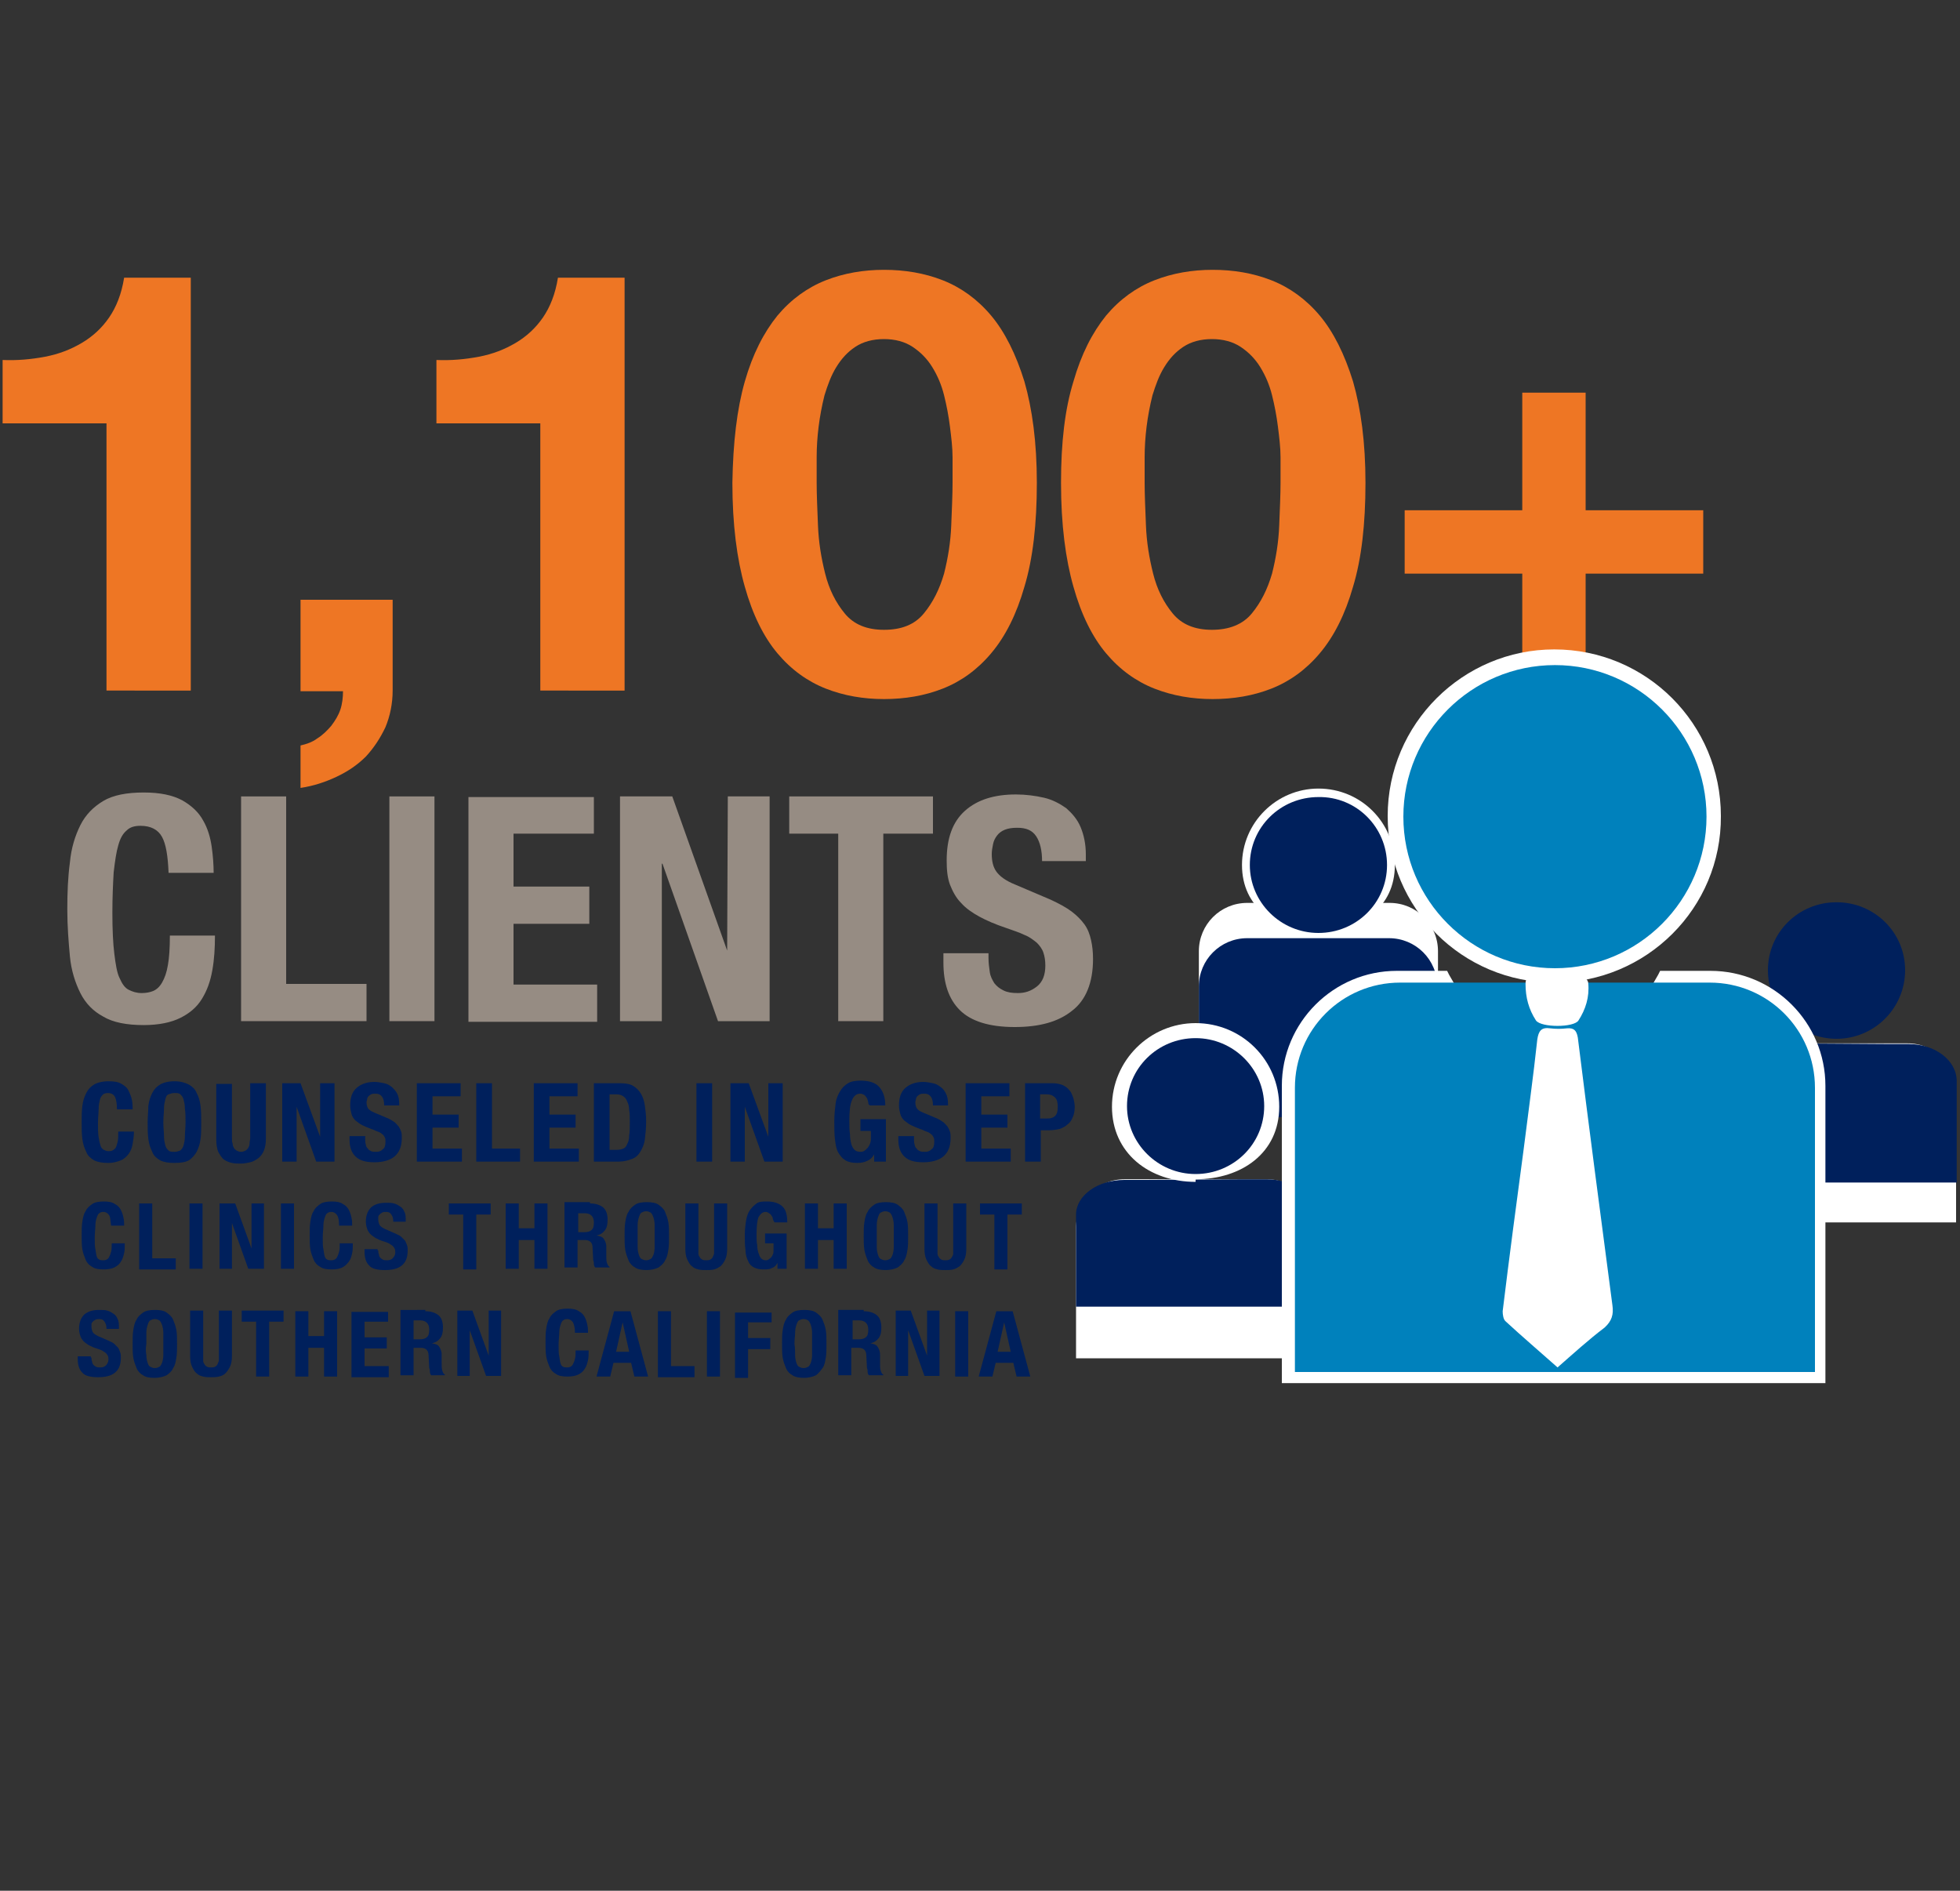 <?xml version="1.0" encoding="utf-8"?>
<!-- Generator: Adobe Illustrator 17.1.0, SVG Export Plug-In . SVG Version: 6.00 Build 0)  -->
<!DOCTYPE svg PUBLIC "-//W3C//DTD SVG 1.1//EN" "http://www.w3.org/Graphics/SVG/1.1/DTD/svg11.dtd">
<svg version="1.1" id="Layer_4" xmlns="http://www.w3.org/2000/svg" xmlns:xlink="http://www.w3.org/1999/xlink" x="0px" y="0px"
	 viewBox="0 0 300 289.4" enable-background="new 0 0 300 289.4" xml:space="preserve">
<rect x="0" y="0" width="300" height="289.4" fill="#333333" stroke="none"/>
<g>
	<g>
		<path fill="#EE7624" d="M16.3,105.8v-41H0.4v-9.7c2.2,0.1,4.4-0.1,6.5-0.5c2.1-0.4,3.9-1.1,5.6-2.1c1.7-1,3.1-2.3,4.2-3.9
			c1.1-1.6,1.9-3.6,2.3-6.1h10.2v63.2H16.3z"/>
		<path fill="#EE7624" d="M60.1,91.8v13.9c0,2-0.4,3.9-1.1,5.6c-0.8,1.7-1.8,3.2-3,4.5c-1.3,1.3-2.8,2.3-4.5,3.1
			c-1.7,0.8-3.5,1.4-5.5,1.7v-6.5c0.9-0.2,1.8-0.5,2.6-1.1c0.8-0.5,1.5-1.2,2.1-1.9c0.6-0.8,1.1-1.6,1.4-2.5
			c0.3-0.9,0.4-1.9,0.4-2.8h-6.5V91.8H60.1z"/>
		<path fill="#EE7624" d="M82.7,105.8v-41H66.8v-9.7c2.2,0.1,4.4-0.1,6.5-0.5c2.1-0.4,3.9-1.1,5.6-2.1c1.7-1,3.1-2.3,4.2-3.9
			c1.1-1.6,1.9-3.6,2.3-6.1h10.2v63.2H82.7z"/>
		<path fill="#EE7624" d="M114,58.4c1.2-4.2,2.9-7.5,5-10.1c2.1-2.5,4.6-4.3,7.4-5.4c2.8-1.1,5.8-1.6,8.9-1.6c3.2,0,6.2,0.5,9,1.6
			c2.8,1.1,5.3,2.9,7.4,5.4s3.8,5.9,5.1,10.1c1.2,4.2,1.9,9.3,1.9,15.5c0,6.3-0.6,11.6-1.9,15.9c-1.2,4.2-2.9,7.6-5.1,10.2
			c-2.1,2.5-4.6,4.3-7.4,5.4c-2.8,1.1-5.8,1.6-9,1.6c-3.1,0-6.1-0.5-8.9-1.6c-2.8-1.1-5.3-2.9-7.4-5.4c-2.1-2.5-3.8-5.9-5-10.2
			c-1.2-4.2-1.9-9.5-1.9-15.9C112.2,67.7,112.8,62.6,114,58.4z M125.2,80.4c0.1,2.6,0.5,5,1.1,7.4c0.6,2.4,1.6,4.4,3,6.1
			c1.4,1.7,3.4,2.5,6,2.5c2.7,0,4.7-0.8,6.1-2.5c1.4-1.7,2.4-3.7,3.1-6.1c0.6-2.4,1-4.8,1.1-7.4c0.1-2.6,0.2-4.7,0.2-6.5
			c0-1.1,0-2.4,0-3.9c0-1.5-0.2-3.1-0.4-4.7s-0.5-3.2-0.9-4.8c-0.4-1.6-1-3-1.8-4.3c-0.8-1.3-1.8-2.3-3-3.1
			c-1.2-0.8-2.7-1.2-4.4-1.2c-1.7,0-3.2,0.4-4.4,1.2c-1.2,0.8-2.1,1.8-2.9,3.1c-0.8,1.3-1.3,2.7-1.8,4.3c-0.4,1.6-0.7,3.2-0.9,4.8
			c-0.2,1.6-0.3,3.2-0.3,4.7c0,1.5,0,2.8,0,3.9C125,75.7,125.1,77.9,125.2,80.4z"/>
		<path fill="#EE7624" d="M164.3,58.4c1.2-4.2,2.9-7.5,5-10.1c2.1-2.5,4.6-4.3,7.4-5.4c2.8-1.1,5.8-1.6,8.9-1.6c3.2,0,6.2,0.5,9,1.6
			c2.8,1.1,5.3,2.9,7.4,5.4c2.1,2.5,3.8,5.9,5.1,10.1c1.2,4.2,1.9,9.3,1.9,15.5c0,6.3-0.6,11.6-1.9,15.9c-1.2,4.2-2.9,7.6-5.1,10.2
			c-2.1,2.5-4.6,4.3-7.4,5.4c-2.8,1.1-5.8,1.6-9,1.6c-3.1,0-6.1-0.5-8.9-1.6c-2.8-1.1-5.3-2.9-7.4-5.4c-2.1-2.5-3.8-5.9-5-10.2
			c-1.2-4.2-1.9-9.5-1.9-15.9C162.4,67.7,163,62.6,164.3,58.4z M175.4,80.4c0.1,2.6,0.5,5,1.1,7.4c0.6,2.4,1.6,4.4,3,6.1
			c1.4,1.7,3.4,2.5,6,2.5c2.6,0,4.7-0.8,6.1-2.5c1.4-1.7,2.4-3.7,3.1-6.1c0.6-2.4,1-4.8,1.1-7.4c0.1-2.6,0.2-4.7,0.2-6.5
			c0-1.1,0-2.4,0-3.9c0-1.5-0.2-3.1-0.4-4.7c-0.2-1.6-0.5-3.2-0.9-4.8c-0.4-1.6-1-3-1.8-4.3c-0.8-1.3-1.8-2.3-3-3.1
			c-1.2-0.8-2.7-1.2-4.4-1.2s-3.2,0.4-4.4,1.2c-1.2,0.8-2.1,1.8-2.9,3.1c-0.8,1.3-1.3,2.7-1.8,4.3c-0.4,1.6-0.7,3.2-0.9,4.8
			c-0.2,1.6-0.3,3.2-0.3,4.7c0,1.5,0,2.8,0,3.9C175.2,75.7,175.3,77.9,175.4,80.4z"/>
		<path fill="#EE7624" d="M260.7,78.1v9.7h-18v18h-9.7v-18h-18v-9.7h18v-18h9.7v18H260.7z"/>
	</g>
	<g>
		<path fill="#968C83" d="M24.8,128.1c-0.6-1.1-1.7-1.7-3.3-1.7c-0.9,0-1.6,0.2-2.1,0.7c-0.6,0.5-1,1.2-1.3,2.3
			c-0.3,1-0.5,2.4-0.7,4.1c-0.1,1.7-0.2,3.8-0.2,6.2c0,2.6,0.1,4.7,0.3,6.3c0.2,1.6,0.4,2.9,0.8,3.7c0.4,0.9,0.8,1.5,1.4,1.8
			c0.6,0.3,1.2,0.5,2,0.5c0.6,0,1.2-0.1,1.7-0.3c0.5-0.2,1-0.6,1.4-1.3s0.7-1.5,0.9-2.7c0.2-1.1,0.3-2.6,0.3-4.5h6.9
			c0,1.9-0.1,3.6-0.4,5.3c-0.3,1.7-0.8,3.1-1.6,4.4c-0.8,1.3-1.9,2.2-3.3,2.9c-1.4,0.7-3.3,1.1-5.6,1.1c-2.6,0-4.7-0.4-6.2-1.3
			c-1.5-0.8-2.7-2-3.5-3.6c-0.8-1.6-1.4-3.5-1.6-5.6c-0.2-2.2-0.4-4.6-0.4-7.2c0-2.6,0.1-5,0.4-7.2c0.2-2.2,0.8-4.1,1.6-5.7
			c0.8-1.6,2-2.8,3.5-3.7c1.5-0.9,3.6-1.3,6.2-1.3c2.5,0,4.4,0.4,5.9,1.2c1.4,0.8,2.5,1.8,3.2,3.1c0.7,1.2,1.1,2.6,1.3,4
			c0.2,1.4,0.3,2.8,0.3,4h-6.9C25.7,131,25.4,129.2,24.8,128.1z"/>
		<path fill="#968C83" d="M36.9,121.9h6.9v28.7h12.3v5.7H36.9V121.9z"/>
		<path fill="#968C83" d="M59.6,121.9h6.9v34.4h-6.9V121.9z"/>
		<path fill="#968C83" d="M90.9,127.6H78.6v8.1h11.6v5.7H78.6v9.3h12.8v5.7H71.7v-34.4h19.2V127.6z"/>
		<path fill="#968C83" d="M111.3,145.5L111.3,145.5l0.1-23.6h6.4v34.4h-7.9l-8.5-24.1h-0.1v24.1h-6.4v-34.4h8L111.3,145.5z"/>
		<path fill="#968C83" d="M142.7,127.6h-7.5v28.7h-6.9v-28.7h-7.5v-5.7h22V127.6z"/>
		<path fill="#968C83" d="M151.3,146.6c0,0.8,0.1,1.5,0.2,2.2c0.1,0.7,0.4,1.2,0.7,1.7c0.4,0.5,0.8,0.8,1.4,1.1
			c0.6,0.3,1.3,0.4,2.2,0.4c1.1,0,2-0.3,2.9-1c0.9-0.7,1.3-1.8,1.3-3.2c0-0.8-0.1-1.4-0.3-2c-0.2-0.6-0.6-1.1-1-1.5
			c-0.5-0.4-1.1-0.9-1.9-1.2c-0.8-0.4-1.8-0.7-2.9-1.1c-1.5-0.5-2.9-1.1-4-1.7c-1.1-0.6-2.1-1.3-2.8-2.1c-0.8-0.8-1.3-1.8-1.7-2.8
			c-0.4-1.1-0.5-2.3-0.5-3.7c0-3.4,0.9-5.9,2.8-7.6c1.9-1.7,4.5-2.5,7.8-2.5c1.5,0,3,0.2,4.3,0.5c1.3,0.3,2.4,0.9,3.4,1.6
			c0.9,0.8,1.7,1.7,2.2,2.9c0.5,1.2,0.8,2.6,0.8,4.2v1h-6.7c0-1.6-0.3-2.9-0.9-3.8c-0.6-0.9-1.5-1.3-2.9-1.3c-0.8,0-1.4,0.1-1.9,0.3
			c-0.5,0.2-0.9,0.5-1.2,0.9c-0.3,0.4-0.5,0.8-0.6,1.3c-0.1,0.5-0.2,1-0.2,1.5c0,1.1,0.2,2,0.7,2.7c0.5,0.7,1.4,1.4,2.9,2l5.4,2.3
			c1.3,0.6,2.4,1.2,3.2,1.8c0.8,0.6,1.5,1.3,2,2c0.5,0.7,0.8,1.5,1,2.4c0.2,0.9,0.3,1.8,0.3,2.9c0,3.6-1.1,6.3-3.2,7.9
			c-2.1,1.7-5,2.5-8.8,2.5c-3.9,0-6.7-0.9-8.4-2.6c-1.7-1.7-2.5-4.1-2.5-7.3v-1.4h6.9V146.6z"/>
	</g>
	<g>
		<g>
			<path fill="#FFFFFF" d="M220.1,165.6v-20c0-4.1-3.3-7.4-7.4-7.4h-21.8c-4.1,0-7.4,3.3-7.4,7.4v20H220.1z"/>
			<path fill="#00205C" d="M194.1,143.6h-3.2c-4.1,0-7.4,3.3-7.4,7.4v20h36.5v-20c0-4.1-3.3-7.4-7.4-7.4h-3.2"/>
			<path fill="#FFFFFF" d="M213.5,132.4c0,6.5-5.2,10.1-11.7,10.1c-6.5,0-11.7-3.6-11.7-10.1c0-6.5,5.3-11.7,11.7-11.7
				C208.3,120.7,213.5,125.9,213.5,132.4z"/>
			<path fill="#00205C" d="M212.3,132.4c0,5.8-4.7,10.4-10.5,10.4c-5.8,0-10.5-4.7-10.5-10.4c0-5.8,4.7-10.4,10.5-10.4
				C207.6,121.9,212.3,126.6,212.3,132.4z"/>
			<path fill="#FFFFFF" d="M299.4,187.1v-20c0-4.1-3.3-7.4-7.4-7.4h-21.8c-4.1,0-7.4,3.3-7.4,7.4v20H299.4z"/>
			<path fill="#00205C" d="M273.5,159.7h-3.2c-4.1,0-7.4,2.6-7.4,5.7V181h36.6v-15.5c0-3.2-3.3-5.7-7.4-5.7h-3.2"/>
			<path fill="#00205C" d="M291.6,148.5c0,5.8-4.7,10.5-10.5,10.5c-5.8,0-10.5-4.7-10.5-10.5c0-5.8,4.7-10.4,10.5-10.4
				C286.9,138.1,291.6,142.7,291.6,148.5z"/>
			<path fill="#FFFFFF" d="M201.3,207.9v-20c0-4.1-3.3-7.4-7.4-7.4h-21.8c-4.1,0-7.4,3.3-7.4,7.4v20H201.3z"/>
			<path fill="#00205C" d="M175.3,180.6h-3.2c-4.1,0-7.4,2.4-7.4,5.3V200h36.5v-14.2c0-2.9-3.3-5.3-7.4-5.3h-3.2"/>
			<path fill="#FFFFFF" d="M183,180.9c-7.1,0-12.8-4.4-12.8-11.5c0-7.1,5.8-12.8,12.8-12.8c7.1,0,12.8,5.7,12.8,12.8
				c0,7.1-5.8,11.1-12.8,11.1L183,180.9z"/>
			<path fill="#00205C" d="M193.5,169.3c0,5.8-4.7,10.4-10.5,10.4c-5.8,0-10.5-4.7-10.5-10.4c0-5.8,4.7-10.4,10.5-10.4
				C188.8,158.9,193.5,163.6,193.5,169.3z"/>
			<path fill="#FFFFFF" d="M279.7,211.7h-1.2h-81.1h-1.2v-1.2v-44.3c0-9.7,7.9-17.6,17.6-17.6h7h0.7l0.3,0.6l16,27.7l16-27.7
				l0.3-0.6h0.7h7c9.7,0,17.6,7.9,17.6,17.6v44.3V211.7L279.7,211.7z"/>
			<path fill="#0081BC" d="M261.7,150.4h-45.9l22.2,57l-16.8-57h-6.9c-8.9,0-16.1,7.2-16.1,16.1v43.5h79.6v-43.5
				C277.8,157.6,270.6,150.4,261.7,150.4z"/>
			<path fill="#FFFFFF" d="M237.9,150.4c-14.1,0-25.5-11.4-25.5-25.5c0-14.1,11.5-25.5,25.5-25.5c14.1,0,25.5,11.4,25.5,25.5
				C263.5,139,252,150.4,237.9,150.4L237.9,150.4z"/>
			<path fill="#0081BC" d="M261.2,125c0,12.8-10.4,23.2-23.2,23.2c-12.8,0-23.2-10.4-23.2-23.2c0-12.8,10.4-23.2,23.2-23.2
				C250.8,101.8,261.2,112.2,261.2,125z"/>
		</g>
		<g id="dYSZRp_1_">
			<g>
				<path fill="#FFFFFF" d="M238.4,209.3c-2.7-2.4-5.4-4.7-8-7.1c-0.3-0.3-0.4-1-0.4-1.5c1-8.2,2.1-16.5,3.2-24.7
					c0.7-5.6,1.5-11.3,2.1-16.9c0.2-1.3,0.6-1.9,2-1.7c0.8,0.1,1.7,0.1,2.5,0c1.1-0.1,1.5,0.3,1.7,1.4c1.7,13.7,3.5,27.3,5.3,41
					c0.2,1.4-0.1,2.4-1.2,3.4C243.1,205.1,240.8,207.2,238.4,209.3z"/>
				<path fill="#FFFFFF" d="M238.3,148.9c1.3,0.2,2.7,0.2,3.9,0.5c0.4,0.1,0.9,0.7,0.9,1.1c0.2,2.1-0.4,4-1.5,5.7
					c-0.7,1.1-5.7,1.1-6.5,0c-1.1-1.7-1.6-3.5-1.6-5.6c0-0.8,0.3-1.1,1-1.2C235.8,149.2,237,149.1,238.3,148.9z"/>
			</g>
		</g>
	</g>
	<g>
		<path fill="#00205C" d="M17.6,167.9c-0.2-0.4-0.6-0.6-1.1-0.6c-0.3,0-0.6,0.1-0.7,0.2c-0.2,0.2-0.4,0.4-0.5,0.8
			c-0.1,0.4-0.2,0.8-0.2,1.4c0,0.6-0.1,1.3-0.1,2.2c0,0.9,0,1.6,0.1,2.2c0.1,0.6,0.2,1,0.3,1.3c0.1,0.3,0.3,0.5,0.5,0.6
			c0.2,0.1,0.4,0.2,0.7,0.2c0.2,0,0.4,0,0.6-0.1c0.2-0.1,0.3-0.2,0.5-0.4c0.1-0.2,0.2-0.5,0.3-0.9c0.1-0.4,0.1-0.9,0.1-1.6h2.4
			c0,0.7-0.1,1.3-0.2,1.9c-0.1,0.6-0.3,1.1-0.6,1.5c-0.3,0.4-0.7,0.8-1.2,1c-0.5,0.2-1.1,0.4-1.9,0.4c-0.9,0-1.6-0.1-2.2-0.4
			c-0.5-0.3-1-0.7-1.2-1.3c-0.3-0.6-0.5-1.2-0.6-2c-0.1-0.8-0.1-1.6-0.1-2.5c0-0.9,0-1.7,0.1-2.5c0.1-0.8,0.3-1.4,0.6-2
			c0.3-0.6,0.7-1,1.2-1.3c0.5-0.3,1.3-0.5,2.2-0.5c0.9,0,1.5,0.1,2,0.4c0.5,0.3,0.9,0.6,1.1,1.1c0.2,0.4,0.4,0.9,0.5,1.4
			c0.1,0.5,0.1,1,0.1,1.4h-2.4C17.9,169,17.8,168.3,17.6,167.9z"/>
		<path fill="#00205C" d="M22.7,169.3c0.1-0.8,0.3-1.4,0.6-2c0.3-0.6,0.7-1,1.2-1.3c0.5-0.3,1.3-0.5,2.2-0.5c0.9,0,1.6,0.2,2.2,0.5
			c0.5,0.3,1,0.7,1.2,1.3c0.3,0.5,0.5,1.2,0.6,2c0.1,0.8,0.1,1.6,0.1,2.5c0,0.9,0,1.8-0.1,2.5c-0.1,0.8-0.3,1.4-0.6,2
			c-0.3,0.5-0.7,1-1.2,1.3c-0.5,0.3-1.3,0.4-2.2,0.4c-0.9,0-1.6-0.1-2.2-0.4c-0.5-0.3-1-0.7-1.2-1.3c-0.3-0.6-0.5-1.2-0.6-2
			c-0.1-0.8-0.1-1.6-0.1-2.5C22.6,170.9,22.7,170.1,22.7,169.3z M25.1,173.9c0,0.6,0.1,1,0.2,1.4c0.1,0.4,0.3,0.6,0.5,0.8
			c0.2,0.2,0.5,0.2,0.9,0.2c0.4,0,0.6-0.1,0.9-0.2c0.2-0.2,0.4-0.4,0.5-0.8c0.1-0.4,0.2-0.8,0.2-1.4c0-0.6,0.1-1.3,0.1-2.1
			c0-0.8,0-1.5-0.1-2.1c0-0.6-0.1-1-0.2-1.4c-0.1-0.4-0.3-0.6-0.5-0.8c-0.2-0.2-0.5-0.2-0.9-0.2c-0.4,0-0.6,0.1-0.9,0.2
			s-0.4,0.4-0.5,0.8c-0.1,0.4-0.2,0.8-0.2,1.4c0,0.6-0.1,1.2-0.1,2.1C25,172.6,25.1,173.3,25.1,173.9z"/>
		<path fill="#00205C" d="M35.5,174.2c0,0.3,0,0.6,0.1,0.8c0,0.3,0.1,0.5,0.2,0.7c0.1,0.2,0.3,0.3,0.4,0.4c0.2,0.1,0.4,0.2,0.7,0.2
			c0.3,0,0.5-0.1,0.7-0.2c0.2-0.1,0.3-0.3,0.4-0.4c0.1-0.2,0.2-0.4,0.2-0.7c0-0.3,0.1-0.5,0.1-0.8v-8.4h2.4v8.4
			c0,0.8-0.1,1.4-0.3,1.9c-0.2,0.5-0.5,0.9-0.9,1.2c-0.4,0.3-0.8,0.5-1.2,0.6c-0.5,0.1-0.9,0.2-1.4,0.2c-0.5,0-1,0-1.4-0.1
			c-0.5-0.1-0.9-0.3-1.2-0.5c-0.4-0.3-0.6-0.7-0.9-1.2c-0.2-0.5-0.3-1.2-0.3-2v-8.4h2.4V174.2z"/>
		<path fill="#00205C" d="M49,174L49,174l0-8.2h2.2v12h-2.8l-3-8.4h0v8.4h-2.2v-12h2.8L49,174z"/>
		<path fill="#00205C" d="M55.9,174.4c0,0.3,0,0.5,0.1,0.8c0,0.2,0.1,0.4,0.3,0.6c0.1,0.2,0.3,0.3,0.5,0.4c0.2,0.1,0.5,0.1,0.8,0.1
			c0.4,0,0.7-0.1,1-0.4c0.3-0.2,0.4-0.6,0.4-1.1c0-0.3,0-0.5-0.1-0.7c-0.1-0.2-0.2-0.4-0.4-0.5c-0.2-0.2-0.4-0.3-0.7-0.4
			c-0.3-0.1-0.6-0.3-1-0.4c-0.5-0.2-1-0.4-1.4-0.6c-0.4-0.2-0.7-0.5-1-0.7c-0.3-0.3-0.5-0.6-0.6-1c-0.1-0.4-0.2-0.8-0.2-1.3
			c0-1.2,0.3-2.1,1-2.7c0.7-0.6,1.6-0.9,2.7-0.9c0.5,0,1,0.1,1.5,0.2c0.5,0.1,0.8,0.3,1.2,0.6c0.3,0.3,0.6,0.6,0.8,1
			c0.2,0.4,0.3,0.9,0.3,1.5v0.3h-2.3c0-0.6-0.1-1-0.3-1.3c-0.2-0.3-0.5-0.5-1-0.5c-0.3,0-0.5,0-0.7,0.1c-0.2,0.1-0.3,0.2-0.4,0.3
			s-0.2,0.3-0.2,0.4c0,0.2-0.1,0.3-0.1,0.5c0,0.4,0.1,0.7,0.2,0.9s0.5,0.5,1,0.7l1.9,0.8c0.5,0.2,0.8,0.4,1.1,0.6
			c0.3,0.2,0.5,0.5,0.7,0.7c0.2,0.3,0.3,0.5,0.4,0.8c0.1,0.3,0.1,0.6,0.1,1c0,1.3-0.4,2.2-1.1,2.8c-0.7,0.6-1.8,0.9-3.1,0.9
			c-1.4,0-2.3-0.3-2.9-0.9c-0.6-0.6-0.9-1.4-0.9-2.6v-0.5h2.4V174.4z"/>
		<path fill="#00205C" d="M70.5,167.8h-4.3v2.8h4v2h-4v3.2h4.5v2h-6.9v-12h6.7V167.8z"/>
		<path fill="#00205C" d="M72.9,165.8h2.4v10h4.3v2h-6.7V165.8z"/>
		<path fill="#00205C" d="M88.4,167.8h-4.3v2.8h4v2h-4v3.2h4.5v2h-6.9v-12h6.7V167.8z"/>
		<path fill="#00205C" d="M94.9,165.8c0.8,0,1.5,0.1,2,0.4c0.5,0.3,0.9,0.7,1.2,1.2c0.3,0.5,0.5,1.1,0.6,1.8
			c0.1,0.7,0.2,1.5,0.2,2.4c0,1.1-0.1,2-0.2,2.8c-0.1,0.8-0.4,1.4-0.7,1.9c-0.3,0.5-0.7,0.9-1.3,1.1c-0.5,0.2-1.2,0.4-2,0.4h-3.8
			v-12H94.9z M94.4,176c0.4,0,0.8-0.1,1-0.2c0.3-0.1,0.5-0.4,0.6-0.7c0.2-0.3,0.3-0.8,0.3-1.3c0.1-0.5,0.1-1.2,0.1-2.1
			c0-0.7,0-1.3-0.1-1.8c0-0.5-0.1-0.9-0.3-1.3c-0.1-0.3-0.3-0.6-0.6-0.8c-0.3-0.2-0.6-0.3-1.1-0.3h-1v8.5H94.4z"/>
		<path fill="#00205C" d="M106.6,165.8h2.4v12h-2.4V165.8z"/>
		<path fill="#00205C" d="M117.6,174L117.6,174l0-8.2h2.2v12h-2.8l-3-8.4h0v8.4h-2.2v-12h2.8L117.6,174z"/>
		<path fill="#00205C" d="M132.9,168.7c-0.1-0.2-0.1-0.5-0.2-0.6c-0.1-0.2-0.3-0.4-0.4-0.5c-0.2-0.1-0.4-0.2-0.6-0.2
			c-0.6,0-1,0.3-1.3,1c-0.3,0.7-0.4,1.7-0.4,3.2c0,0.7,0,1.4,0.1,2c0,0.6,0.1,1.1,0.2,1.5c0.1,0.4,0.3,0.7,0.5,0.9
			c0.2,0.2,0.5,0.3,0.9,0.3c0.1,0,0.3,0,0.5-0.1c0.2-0.1,0.3-0.2,0.5-0.4c0.2-0.2,0.3-0.4,0.4-0.6c0.1-0.2,0.2-0.5,0.2-0.9v-1.2
			h-1.6v-1.8h3.9v6.5h-1.8v-1.1h0c-0.3,0.5-0.6,0.8-1.1,1c-0.4,0.2-0.9,0.3-1.5,0.3c-0.7,0-1.3-0.1-1.8-0.4
			c-0.5-0.3-0.8-0.7-1.1-1.2c-0.3-0.5-0.4-1.2-0.5-2c-0.1-0.8-0.1-1.7-0.1-2.8c0-1,0.1-1.9,0.2-2.7c0.1-0.8,0.4-1.4,0.7-1.9
			c0.3-0.5,0.7-0.9,1.2-1.2c0.5-0.3,1.2-0.4,1.9-0.4c1.3,0,2.3,0.3,2.9,1c0.6,0.7,0.9,1.6,0.9,2.8h-2.3
			C132.9,169.1,132.9,168.9,132.9,168.7z"/>
		<path fill="#00205C" d="M139.9,174.4c0,0.3,0,0.5,0.1,0.8c0,0.2,0.1,0.4,0.3,0.6c0.1,0.2,0.3,0.3,0.5,0.4c0.2,0.1,0.5,0.1,0.8,0.1
			c0.4,0,0.7-0.1,1-0.4c0.3-0.2,0.4-0.6,0.4-1.1c0-0.3,0-0.5-0.1-0.7c-0.1-0.2-0.2-0.4-0.4-0.5c-0.2-0.2-0.4-0.3-0.7-0.4
			c-0.3-0.1-0.6-0.3-1-0.4c-0.5-0.2-1-0.4-1.4-0.6c-0.4-0.2-0.7-0.5-1-0.7c-0.3-0.3-0.5-0.6-0.6-1c-0.1-0.4-0.2-0.8-0.2-1.3
			c0-1.2,0.3-2.1,1-2.7c0.7-0.6,1.6-0.9,2.7-0.9c0.5,0,1,0.1,1.5,0.2c0.5,0.1,0.8,0.3,1.2,0.6s0.6,0.6,0.8,1
			c0.2,0.4,0.3,0.9,0.3,1.5v0.3h-2.3c0-0.6-0.1-1-0.3-1.3c-0.2-0.3-0.5-0.5-1-0.5c-0.3,0-0.5,0-0.7,0.1c-0.2,0.1-0.3,0.2-0.4,0.3
			c-0.1,0.1-0.2,0.3-0.2,0.4c0,0.2-0.1,0.3-0.1,0.5c0,0.4,0.1,0.7,0.2,0.9c0.2,0.3,0.5,0.5,1,0.7l1.9,0.8c0.5,0.2,0.8,0.4,1.1,0.6
			c0.3,0.2,0.5,0.5,0.7,0.7c0.2,0.3,0.3,0.5,0.4,0.8c0.1,0.3,0.1,0.6,0.1,1c0,1.3-0.4,2.2-1.1,2.8c-0.7,0.6-1.8,0.9-3.1,0.9
			c-1.4,0-2.3-0.3-2.9-0.9c-0.6-0.6-0.9-1.4-0.9-2.6v-0.5h2.4V174.4z"/>
		<path fill="#00205C" d="M154.5,167.8h-4.3v2.8h4v2h-4v3.2h4.5v2h-6.9v-12h6.7V167.8z"/>
		<path fill="#00205C" d="M161.1,165.8c0.6,0,1.1,0.1,1.6,0.3c0.4,0.2,0.8,0.5,1,0.8c0.3,0.3,0.4,0.7,0.6,1.2
			c0.1,0.4,0.2,0.9,0.2,1.3c0,0.6-0.1,1.2-0.3,1.6c-0.2,0.5-0.4,0.8-0.8,1.1c-0.3,0.3-0.7,0.5-1.2,0.7c-0.5,0.1-1,0.2-1.6,0.2h-1.3
			v4.8h-2.4v-12H161.1z M160.3,171.2c0.5,0,0.9-0.1,1.2-0.4c0.3-0.3,0.4-0.7,0.4-1.4c0-0.6-0.1-1.1-0.4-1.4
			c-0.3-0.3-0.7-0.5-1.3-0.5h-1v3.7H160.3z"/>
		<path fill="#00205C" d="M16.7,186c-0.2-0.3-0.5-0.5-0.9-0.5c-0.3,0-0.5,0.1-0.6,0.2c-0.2,0.1-0.3,0.4-0.4,0.7
			c-0.1,0.3-0.2,0.7-0.2,1.2c0,0.5-0.1,1.1-0.1,1.8c0,0.8,0,1.4,0.1,1.8c0.1,0.5,0.1,0.8,0.2,1.1c0.1,0.3,0.2,0.4,0.4,0.5
			c0.2,0.1,0.4,0.1,0.6,0.1c0.2,0,0.3,0,0.5-0.1c0.2-0.1,0.3-0.2,0.4-0.4c0.1-0.2,0.2-0.4,0.3-0.8c0.1-0.3,0.1-0.8,0.1-1.3h2
			c0,0.5,0,1.1-0.1,1.5s-0.2,0.9-0.5,1.3c-0.2,0.4-0.6,0.7-1,0.9c-0.4,0.2-1,0.3-1.6,0.3c-0.8,0-1.4-0.1-1.8-0.4
			c-0.4-0.2-0.8-0.6-1-1.1c-0.2-0.5-0.4-1-0.5-1.6c-0.1-0.6-0.1-1.3-0.1-2.1c0-0.8,0-1.5,0.1-2.1c0.1-0.6,0.2-1.2,0.5-1.6
			c0.2-0.5,0.6-0.8,1-1.1c0.4-0.3,1.1-0.4,1.8-0.4c0.7,0,1.3,0.1,1.7,0.4c0.4,0.2,0.7,0.5,0.9,0.9c0.2,0.4,0.3,0.7,0.4,1.2
			c0.1,0.4,0.1,0.8,0.1,1.2h-2C16.9,186.8,16.9,186.3,16.7,186z"/>
		<path fill="#00205C" d="M21.3,184.2h2v8.4h3.6v1.7h-5.6V184.2z"/>
		<path fill="#00205C" d="M29,184.2h2v10h-2V184.2z"/>
		<path fill="#00205C" d="M38.5,191.1L38.5,191.1l0-6.9h1.9v10H38l-2.5-7h0v7h-1.9v-10H36L38.5,191.1z"/>
		<path fill="#00205C" d="M43,184.2h2v10h-2V184.2z"/>
		<path fill="#00205C" d="M51.6,186c-0.2-0.3-0.5-0.5-0.9-0.5c-0.3,0-0.5,0.1-0.6,0.2c-0.2,0.1-0.3,0.4-0.4,0.7
			c-0.1,0.3-0.2,0.7-0.2,1.2c0,0.5-0.1,1.1-0.1,1.8c0,0.8,0,1.4,0.1,1.8c0.1,0.5,0.1,0.8,0.2,1.1c0.1,0.3,0.2,0.4,0.4,0.5
			c0.2,0.1,0.4,0.1,0.6,0.1c0.2,0,0.3,0,0.5-0.1c0.2-0.1,0.3-0.2,0.4-0.4s0.2-0.4,0.3-0.8c0.1-0.3,0.1-0.8,0.1-1.3h2
			c0,0.5,0,1.1-0.1,1.5c-0.1,0.5-0.2,0.9-0.5,1.3s-0.6,0.7-1,0.9c-0.4,0.2-1,0.3-1.6,0.3c-0.8,0-1.4-0.1-1.8-0.4
			c-0.4-0.2-0.8-0.6-1-1.1s-0.4-1-0.5-1.6c-0.1-0.6-0.1-1.3-0.1-2.1c0-0.8,0-1.5,0.1-2.1c0.1-0.6,0.2-1.2,0.5-1.6
			c0.2-0.5,0.6-0.8,1-1.1c0.4-0.3,1.1-0.4,1.8-0.4c0.7,0,1.3,0.1,1.7,0.4c0.4,0.2,0.7,0.5,0.9,0.9c0.2,0.4,0.3,0.7,0.4,1.2
			c0.1,0.4,0.1,0.8,0.1,1.2h-2C51.9,186.8,51.8,186.3,51.6,186z"/>
		<path fill="#00205C" d="M57.9,191.4c0,0.2,0,0.4,0.1,0.6c0,0.2,0.1,0.4,0.2,0.5c0.1,0.1,0.2,0.2,0.4,0.3c0.2,0.1,0.4,0.1,0.7,0.1
			c0.3,0,0.6-0.1,0.8-0.3c0.2-0.2,0.4-0.5,0.4-0.9c0-0.2,0-0.4-0.1-0.6c-0.1-0.2-0.2-0.3-0.3-0.4c-0.1-0.1-0.3-0.2-0.6-0.4
			c-0.2-0.1-0.5-0.2-0.8-0.3c-0.4-0.1-0.8-0.3-1.2-0.5c-0.3-0.2-0.6-0.4-0.8-0.6c-0.2-0.2-0.4-0.5-0.5-0.8c-0.1-0.3-0.2-0.7-0.2-1.1
			c0-1,0.3-1.7,0.8-2.2c0.6-0.5,1.3-0.7,2.3-0.7c0.4,0,0.9,0,1.2,0.1c0.4,0.1,0.7,0.3,1,0.5c0.3,0.2,0.5,0.5,0.6,0.8
			c0.2,0.3,0.2,0.8,0.2,1.2v0.3h-1.9c0-0.5-0.1-0.8-0.3-1.1c-0.2-0.3-0.4-0.4-0.8-0.4c-0.2,0-0.4,0-0.6,0.1
			c-0.2,0.1-0.3,0.2-0.4,0.3c-0.1,0.1-0.2,0.2-0.2,0.4c0,0.1,0,0.3,0,0.4c0,0.3,0.1,0.6,0.2,0.8c0.1,0.2,0.4,0.4,0.8,0.6l1.6,0.7
			c0.4,0.2,0.7,0.3,0.9,0.5c0.2,0.2,0.4,0.4,0.6,0.6c0.1,0.2,0.2,0.4,0.3,0.7c0.1,0.3,0.1,0.5,0.1,0.8c0,1.1-0.3,1.8-0.9,2.3
			c-0.6,0.5-1.5,0.7-2.6,0.7c-1.1,0-2-0.2-2.4-0.7c-0.5-0.5-0.7-1.2-0.7-2.1v-0.4h2V191.4z"/>
		<path fill="#00205C" d="M75.1,185.9h-2.2v8.4h-2v-8.4h-2.2v-1.7h6.4V185.9z"/>
		<path fill="#00205C" d="M79.4,184.2v3.8h2.4v-3.8h2v10h-2v-4.4h-2.4v4.4h-2v-10H79.4z"/>
		<path fill="#00205C" d="M90.3,184.2c0.8,0,1.5,0.2,2,0.6c0.5,0.4,0.7,1.1,0.7,1.9c0,0.7-0.1,1.2-0.4,1.6c-0.3,0.4-0.7,0.7-1.3,0.8
			v0c0.5,0.1,0.9,0.2,1.1,0.5c0.2,0.3,0.4,0.7,0.4,1.2c0,0.2,0,0.4,0,0.6c0,0.2,0,0.5,0,0.7c0,0.5,0,0.9,0.1,1.2
			c0.1,0.3,0.2,0.5,0.4,0.6v0.1h-2.2c-0.1-0.1-0.2-0.3-0.2-0.5c0-0.2,0-0.4-0.1-0.6l-0.1-1.9c0-0.4-0.1-0.7-0.3-0.9
			c-0.2-0.2-0.5-0.3-0.9-0.3h-1.1v4.2h-2v-10H90.3z M89.4,188.6c0.5,0,0.9-0.1,1.1-0.3c0.3-0.2,0.4-0.6,0.4-1.2
			c0-0.9-0.5-1.4-1.4-1.4h-1v2.9H89.4z"/>
		<path fill="#00205C" d="M95.7,187.1c0.1-0.6,0.2-1.2,0.5-1.6c0.2-0.5,0.6-0.8,1-1.1c0.4-0.3,1.1-0.4,1.8-0.4s1.4,0.1,1.8,0.4
			c0.4,0.3,0.8,0.6,1,1.1c0.2,0.5,0.4,1,0.5,1.6c0.1,0.6,0.1,1.3,0.1,2.1c0,0.8,0,1.5-0.1,2.1c-0.1,0.6-0.2,1.2-0.5,1.6
			c-0.2,0.5-0.6,0.8-1,1.1c-0.4,0.2-1.1,0.4-1.8,0.4s-1.4-0.1-1.8-0.4c-0.4-0.2-0.8-0.6-1-1.1s-0.4-1-0.5-1.6
			c-0.1-0.6-0.1-1.3-0.1-2.1C95.6,188.4,95.6,187.7,95.7,187.1z M97.6,190.9c0,0.5,0.1,0.9,0.2,1.2s0.2,0.5,0.4,0.6
			c0.2,0.1,0.4,0.2,0.7,0.2c0.3,0,0.5-0.1,0.7-0.2c0.2-0.1,0.3-0.4,0.4-0.6s0.2-0.7,0.2-1.2c0-0.5,0-1,0-1.7s0-1.2,0-1.7
			c0-0.5-0.1-0.9-0.2-1.2s-0.2-0.5-0.4-0.7c-0.2-0.1-0.4-0.2-0.7-0.2c-0.3,0-0.5,0.1-0.7,0.2c-0.2,0.1-0.3,0.4-0.4,0.7
			s-0.2,0.7-0.2,1.2c0,0.5,0,1,0,1.7S97.6,190.5,97.6,190.9z"/>
		<path fill="#00205C" d="M106.9,191.2c0,0.3,0,0.5,0,0.7c0,0.2,0.1,0.4,0.2,0.5c0.1,0.2,0.2,0.3,0.4,0.4c0.2,0.1,0.3,0.1,0.6,0.1
			c0.2,0,0.4,0,0.6-0.1c0.2-0.1,0.3-0.2,0.4-0.4c0.1-0.2,0.1-0.3,0.2-0.5c0-0.2,0-0.4,0-0.7v-7h2v7c0,0.6-0.1,1.2-0.3,1.6
			c-0.2,0.4-0.4,0.7-0.7,1c-0.3,0.2-0.6,0.4-1,0.5c-0.4,0.1-0.8,0.1-1.2,0.1c-0.4,0-0.8,0-1.2-0.1c-0.4-0.1-0.7-0.2-1-0.5
			c-0.3-0.2-0.5-0.6-0.7-1c-0.2-0.4-0.3-1-0.3-1.6v-7h2V191.2z"/>
		<path fill="#00205C" d="M118.3,186.6c0-0.2-0.1-0.4-0.2-0.5c-0.1-0.2-0.2-0.3-0.4-0.4c-0.1-0.1-0.3-0.2-0.5-0.2
			c-0.5,0-0.8,0.3-1.1,0.8c-0.2,0.5-0.3,1.4-0.3,2.7c0,0.6,0,1.1,0.1,1.6c0,0.5,0.1,0.9,0.2,1.2c0.1,0.3,0.2,0.6,0.4,0.8
			c0.2,0.2,0.4,0.3,0.7,0.3c0.1,0,0.3,0,0.4-0.1c0.1-0.1,0.3-0.2,0.4-0.3c0.1-0.1,0.2-0.3,0.3-0.5c0.1-0.2,0.1-0.4,0.1-0.7v-1h-1.3
			v-1.5h3.3v5.4H119v-0.9h0c-0.2,0.4-0.5,0.7-0.9,0.8c-0.3,0.2-0.8,0.2-1.2,0.2c-0.6,0-1.1-0.1-1.5-0.3s-0.7-0.5-0.9-1
			c-0.2-0.4-0.4-1-0.4-1.7c-0.1-0.7-0.1-1.4-0.1-2.3c0-0.8,0.1-1.6,0.2-2.2c0.1-0.6,0.3-1.2,0.6-1.6c0.3-0.4,0.6-0.7,1-1
			s1-0.3,1.6-0.3c1.1,0,1.9,0.3,2.4,0.8c0.5,0.5,0.7,1.3,0.7,2.4h-1.9C118.4,187,118.4,186.8,118.3,186.6z"/>
		<path fill="#00205C" d="M125.2,184.2v3.8h2.4v-3.8h2v10h-2v-4.4h-2.4v4.4h-2v-10H125.2z"/>
		<path fill="#00205C" d="M132.3,187.1c0.1-0.6,0.2-1.2,0.5-1.6c0.2-0.5,0.6-0.8,1-1.1c0.4-0.3,1.1-0.4,1.8-0.4s1.4,0.1,1.8,0.4
			c0.4,0.3,0.8,0.6,1,1.1c0.2,0.5,0.4,1,0.5,1.6c0.1,0.6,0.1,1.3,0.1,2.1c0,0.8,0,1.5-0.1,2.1c-0.1,0.6-0.2,1.2-0.5,1.6
			c-0.2,0.5-0.6,0.8-1,1.1c-0.4,0.2-1.1,0.4-1.8,0.4s-1.4-0.1-1.8-0.4c-0.4-0.2-0.8-0.6-1-1.1c-0.2-0.5-0.4-1-0.5-1.6
			c-0.1-0.6-0.1-1.3-0.1-2.1C132.2,188.4,132.2,187.7,132.3,187.1z M134.2,190.9c0,0.5,0.1,0.9,0.2,1.2c0.1,0.3,0.2,0.5,0.4,0.6
			c0.2,0.1,0.4,0.2,0.7,0.2c0.3,0,0.5-0.1,0.7-0.2c0.2-0.1,0.3-0.4,0.4-0.6c0.1-0.3,0.2-0.7,0.2-1.2c0-0.5,0-1,0-1.7s0-1.2,0-1.7
			c0-0.5-0.1-0.9-0.2-1.2c-0.1-0.3-0.2-0.5-0.4-0.7c-0.2-0.1-0.4-0.2-0.7-0.2c-0.3,0-0.5,0.1-0.7,0.2c-0.2,0.1-0.3,0.4-0.4,0.7
			c-0.1,0.3-0.2,0.7-0.2,1.2c0,0.5,0,1,0,1.7S134.2,190.5,134.2,190.9z"/>
		<path fill="#00205C" d="M143.5,191.2c0,0.3,0,0.5,0,0.7c0,0.2,0.1,0.4,0.2,0.5c0.1,0.2,0.2,0.3,0.4,0.4c0.2,0.1,0.3,0.1,0.6,0.1
			c0.2,0,0.4,0,0.6-0.1c0.2-0.1,0.3-0.2,0.4-0.4c0.1-0.2,0.2-0.3,0.2-0.5c0-0.2,0-0.4,0-0.7v-7h2v7c0,0.6-0.1,1.2-0.3,1.6
			c-0.2,0.4-0.4,0.7-0.7,1c-0.3,0.2-0.6,0.4-1,0.5c-0.4,0.1-0.8,0.1-1.2,0.1c-0.4,0-0.8,0-1.2-0.1c-0.4-0.1-0.7-0.2-1-0.5
			c-0.3-0.2-0.5-0.6-0.7-1c-0.2-0.4-0.3-1-0.3-1.6v-7h2V191.2z"/>
		<path fill="#00205C" d="M156.4,185.9h-2.2v8.4h-2v-8.4H150v-1.7h6.4V185.9z"/>
		<path fill="#00205C" d="M14,207.8c0,0.2,0,0.4,0.1,0.6c0,0.2,0.1,0.4,0.2,0.5c0.1,0.1,0.2,0.2,0.4,0.3c0.2,0.1,0.4,0.1,0.7,0.1
			c0.3,0,0.6-0.1,0.8-0.3c0.2-0.2,0.4-0.5,0.4-0.9c0-0.2,0-0.4-0.1-0.6c-0.1-0.2-0.2-0.3-0.3-0.4c-0.1-0.1-0.3-0.2-0.6-0.4
			c-0.2-0.1-0.5-0.2-0.8-0.3c-0.4-0.1-0.8-0.3-1.2-0.5c-0.3-0.2-0.6-0.4-0.8-0.6c-0.2-0.2-0.4-0.5-0.5-0.8c-0.1-0.3-0.2-0.7-0.2-1.1
			c0-1,0.3-1.7,0.8-2.2c0.6-0.5,1.3-0.7,2.3-0.7c0.4,0,0.9,0,1.2,0.1c0.4,0.1,0.7,0.3,1,0.5c0.3,0.2,0.5,0.5,0.6,0.8
			c0.2,0.3,0.2,0.8,0.2,1.2v0.3h-1.9c0-0.5-0.1-0.8-0.3-1.1c-0.2-0.3-0.4-0.4-0.8-0.4c-0.2,0-0.4,0-0.6,0.1
			c-0.2,0.1-0.3,0.2-0.4,0.3c-0.1,0.1-0.2,0.2-0.2,0.4c0,0.1,0,0.3,0,0.4c0,0.3,0.1,0.6,0.2,0.8c0.1,0.2,0.4,0.4,0.8,0.6l1.6,0.7
			c0.4,0.2,0.7,0.3,0.9,0.5c0.2,0.2,0.4,0.4,0.6,0.6c0.1,0.2,0.2,0.4,0.3,0.7c0.1,0.3,0.1,0.5,0.1,0.8c0,1.1-0.3,1.8-0.9,2.3
			c-0.6,0.5-1.5,0.7-2.6,0.7c-1.1,0-2-0.2-2.4-0.7c-0.5-0.5-0.7-1.2-0.7-2.1v-0.4h2V207.8z"/>
		<path fill="#00205C" d="M20.4,203.6c0.1-0.6,0.2-1.2,0.5-1.6c0.2-0.5,0.6-0.8,1-1.1c0.4-0.3,1.1-0.4,1.8-0.4
			c0.8,0,1.4,0.1,1.8,0.4c0.4,0.3,0.8,0.6,1,1.1c0.2,0.5,0.4,1,0.5,1.6c0.1,0.6,0.1,1.3,0.1,2.1c0,0.8,0,1.5-0.1,2.1
			c-0.1,0.6-0.2,1.2-0.5,1.6c-0.2,0.5-0.6,0.8-1,1.1c-0.4,0.2-1.1,0.4-1.8,0.4c-0.8,0-1.4-0.1-1.8-0.4c-0.4-0.2-0.8-0.6-1-1.1
			c-0.2-0.5-0.4-1-0.5-1.6c-0.1-0.6-0.1-1.3-0.1-2.1C20.3,204.9,20.3,204.2,20.4,203.6z M22.4,207.4c0,0.5,0.1,0.9,0.2,1.2
			c0.1,0.3,0.2,0.5,0.4,0.6c0.2,0.1,0.4,0.2,0.7,0.2c0.3,0,0.5-0.1,0.7-0.2c0.2-0.1,0.3-0.4,0.4-0.6c0.1-0.3,0.2-0.7,0.2-1.2
			c0-0.5,0-1,0-1.7c0-0.7,0-1.2,0-1.7c0-0.5-0.1-0.9-0.2-1.2c-0.1-0.3-0.2-0.5-0.4-0.7c-0.2-0.1-0.4-0.2-0.7-0.2
			c-0.3,0-0.5,0.1-0.7,0.2c-0.2,0.1-0.3,0.4-0.4,0.7c-0.1,0.3-0.2,0.7-0.2,1.2c0,0.5,0,1,0,1.7C22.3,206.3,22.3,206.9,22.4,207.4z"
			/>
		<path fill="#00205C" d="M31.1,207.6c0,0.3,0,0.5,0,0.7c0,0.2,0.1,0.4,0.2,0.5c0.1,0.2,0.2,0.3,0.4,0.4c0.2,0.1,0.3,0.1,0.6,0.1
			c0.2,0,0.4,0,0.6-0.1c0.2-0.1,0.3-0.2,0.4-0.4c0.1-0.2,0.1-0.3,0.2-0.5c0-0.2,0-0.4,0-0.7v-7h2v7c0,0.6-0.1,1.2-0.3,1.6
			c-0.2,0.4-0.4,0.7-0.7,1s-0.6,0.4-1,0.5c-0.4,0.1-0.8,0.1-1.2,0.1c-0.4,0-0.8,0-1.2-0.1c-0.4-0.1-0.7-0.2-1-0.5
			c-0.3-0.2-0.5-0.6-0.7-1c-0.2-0.4-0.3-1-0.3-1.6v-7h2V207.6z"/>
		<path fill="#00205C" d="M43.4,202.3h-2.2v8.4h-2v-8.4H37v-1.7h6.4V202.3z"/>
		<path fill="#00205C" d="M47.2,200.7v3.8h2.4v-3.8h2v10h-2v-4.4h-2.4v4.4h-2v-10H47.2z"/>
		<path fill="#00205C" d="M59.4,202.3h-3.6v2.4h3.4v1.7h-3.4v2.7h3.7v1.7h-5.7v-10h5.6V202.3z"/>
		<path fill="#00205C" d="M65.1,200.7c0.8,0,1.5,0.2,2,0.6c0.5,0.4,0.7,1.1,0.7,1.9c0,0.7-0.1,1.2-0.4,1.6c-0.3,0.4-0.7,0.7-1.3,0.8
			v0c0.5,0.1,0.9,0.2,1.1,0.5c0.2,0.3,0.4,0.7,0.4,1.2c0,0.2,0,0.4,0,0.6c0,0.2,0,0.5,0,0.7c0,0.5,0,0.9,0.1,1.2
			c0.1,0.3,0.2,0.5,0.4,0.6v0.1H66c-0.1-0.1-0.2-0.3-0.2-0.5c0-0.2,0-0.4-0.1-0.6l-0.1-1.9c0-0.4-0.1-0.7-0.3-0.9
			c-0.2-0.2-0.5-0.3-0.9-0.3h-1.1v4.2h-2v-10H65.1z M64.2,205c0.5,0,0.9-0.1,1.1-0.3c0.3-0.2,0.4-0.6,0.4-1.2c0-0.9-0.5-1.4-1.4-1.4
			h-1v2.9H64.2z"/>
		<path fill="#00205C" d="M74.8,207.5L74.8,207.5l0-6.9h1.9v10h-2.3l-2.5-7h0v7H70v-10h2.3L74.8,207.5z"/>
		<path fill="#00205C" d="M87.7,202.4c-0.2-0.3-0.5-0.5-0.9-0.5c-0.3,0-0.5,0.1-0.6,0.2c-0.2,0.1-0.3,0.4-0.4,0.7
			c-0.1,0.3-0.2,0.7-0.2,1.2c0,0.5-0.1,1.1-0.1,1.8c0,0.8,0,1.4,0.1,1.8c0.1,0.5,0.1,0.8,0.2,1.1c0.1,0.3,0.2,0.4,0.4,0.5
			c0.2,0.1,0.4,0.1,0.6,0.1c0.2,0,0.3,0,0.5-0.1s0.3-0.2,0.4-0.4s0.2-0.4,0.3-0.8c0.1-0.3,0.1-0.8,0.1-1.3h2c0,0.5,0,1.1-0.1,1.5
			s-0.2,0.9-0.5,1.3c-0.2,0.4-0.6,0.7-1,0.9c-0.4,0.2-1,0.3-1.6,0.3c-0.8,0-1.4-0.1-1.8-0.4c-0.4-0.2-0.8-0.6-1-1.1s-0.4-1-0.5-1.6
			c-0.1-0.6-0.1-1.3-0.1-2.1c0-0.8,0-1.5,0.1-2.1c0.1-0.6,0.2-1.2,0.5-1.6c0.2-0.5,0.6-0.8,1-1.1c0.4-0.3,1.1-0.4,1.8-0.4
			c0.7,0,1.3,0.1,1.7,0.4c0.4,0.2,0.7,0.5,0.9,0.9c0.2,0.4,0.3,0.7,0.4,1.2c0.1,0.4,0.1,0.8,0.1,1.2h-2
			C88,203.3,87.9,202.8,87.7,202.4z"/>
		<path fill="#00205C" d="M96.5,200.7l2.7,10h-2.1l-0.5-2.1h-2.7l-0.5,2.1h-2.1l2.7-10H96.5z M96.3,206.9l-1-4.5h0l-1,4.5H96.3z"/>
		<path fill="#00205C" d="M100.7,200.7h2v8.4h3.6v1.7h-5.6V200.7z"/>
		<path fill="#00205C" d="M108.2,200.7h2v10h-2V200.7z"/>
		<path fill="#00205C" d="M118.1,200.7v1.7h-3.6v2.4h3.4v1.7h-3.4v4.4h-2v-10H118.1z"/>
		<path fill="#00205C" d="M119.8,203.6c0.1-0.6,0.2-1.2,0.5-1.6c0.2-0.5,0.6-0.8,1-1.1c0.4-0.3,1.1-0.4,1.8-0.4s1.4,0.1,1.8,0.4
			c0.4,0.3,0.8,0.6,1,1.1c0.2,0.5,0.4,1,0.5,1.6c0.1,0.6,0.1,1.3,0.1,2.1c0,0.8,0,1.5-0.1,2.1c-0.1,0.6-0.2,1.2-0.5,1.6
			s-0.6,0.8-1,1.1c-0.4,0.2-1.1,0.4-1.8,0.4s-1.4-0.1-1.8-0.4c-0.4-0.2-0.8-0.6-1-1.1c-0.2-0.5-0.4-1-0.5-1.6
			c-0.1-0.6-0.1-1.3-0.1-2.1C119.7,204.9,119.7,204.2,119.8,203.6z M121.7,207.4c0,0.5,0.1,0.9,0.2,1.2c0.1,0.3,0.2,0.5,0.4,0.6
			c0.2,0.1,0.4,0.2,0.7,0.2c0.3,0,0.5-0.1,0.7-0.2c0.2-0.1,0.3-0.4,0.4-0.6c0.1-0.3,0.2-0.7,0.2-1.2c0-0.5,0-1,0-1.7
			c0-0.7,0-1.2,0-1.7c0-0.5-0.1-0.9-0.2-1.2c-0.1-0.3-0.2-0.5-0.4-0.7c-0.2-0.1-0.4-0.2-0.7-0.2c-0.3,0-0.5,0.1-0.7,0.2
			c-0.2,0.1-0.3,0.4-0.4,0.7c-0.1,0.3-0.2,0.7-0.2,1.2c0,0.5-0.1,1-0.1,1.7C121.7,206.3,121.7,206.9,121.7,207.4z"/>
		<path fill="#00205C" d="M132.2,200.7c0.8,0,1.5,0.2,2,0.6c0.5,0.4,0.7,1.1,0.7,1.9c0,0.7-0.1,1.2-0.4,1.6
			c-0.3,0.4-0.7,0.7-1.3,0.8v0c0.5,0.1,0.9,0.2,1.1,0.5c0.2,0.3,0.4,0.7,0.4,1.2c0,0.2,0,0.4,0,0.6c0,0.2,0,0.5,0,0.7
			c0,0.5,0,0.9,0.1,1.2c0.1,0.3,0.2,0.5,0.4,0.6v0.1h-2.2c-0.1-0.1-0.2-0.3-0.2-0.5c0-0.2,0-0.4-0.1-0.6l-0.1-1.9
			c0-0.4-0.1-0.7-0.3-0.9c-0.2-0.2-0.5-0.3-0.9-0.3h-1.1v4.2h-2v-10H132.2z M131.4,205c0.5,0,0.9-0.1,1.1-0.3
			c0.3-0.2,0.4-0.6,0.4-1.2c0-0.9-0.5-1.4-1.4-1.4h-1v2.9H131.4z"/>
		<path fill="#00205C" d="M141.9,207.5L141.9,207.5l0-6.9h1.9v10h-2.3l-2.5-7h0v7h-1.9v-10h2.3L141.9,207.5z"/>
		<path fill="#00205C" d="M146.2,200.7h2v10h-2V200.7z"/>
		<path fill="#00205C" d="M155,200.7l2.7,10h-2.1l-0.5-2.1h-2.7l-0.5,2.1h-2.1l2.7-10H155z M154.7,206.9l-1-4.5h0l-1,4.5H154.7z"/>
	</g>
</g>
</svg>
